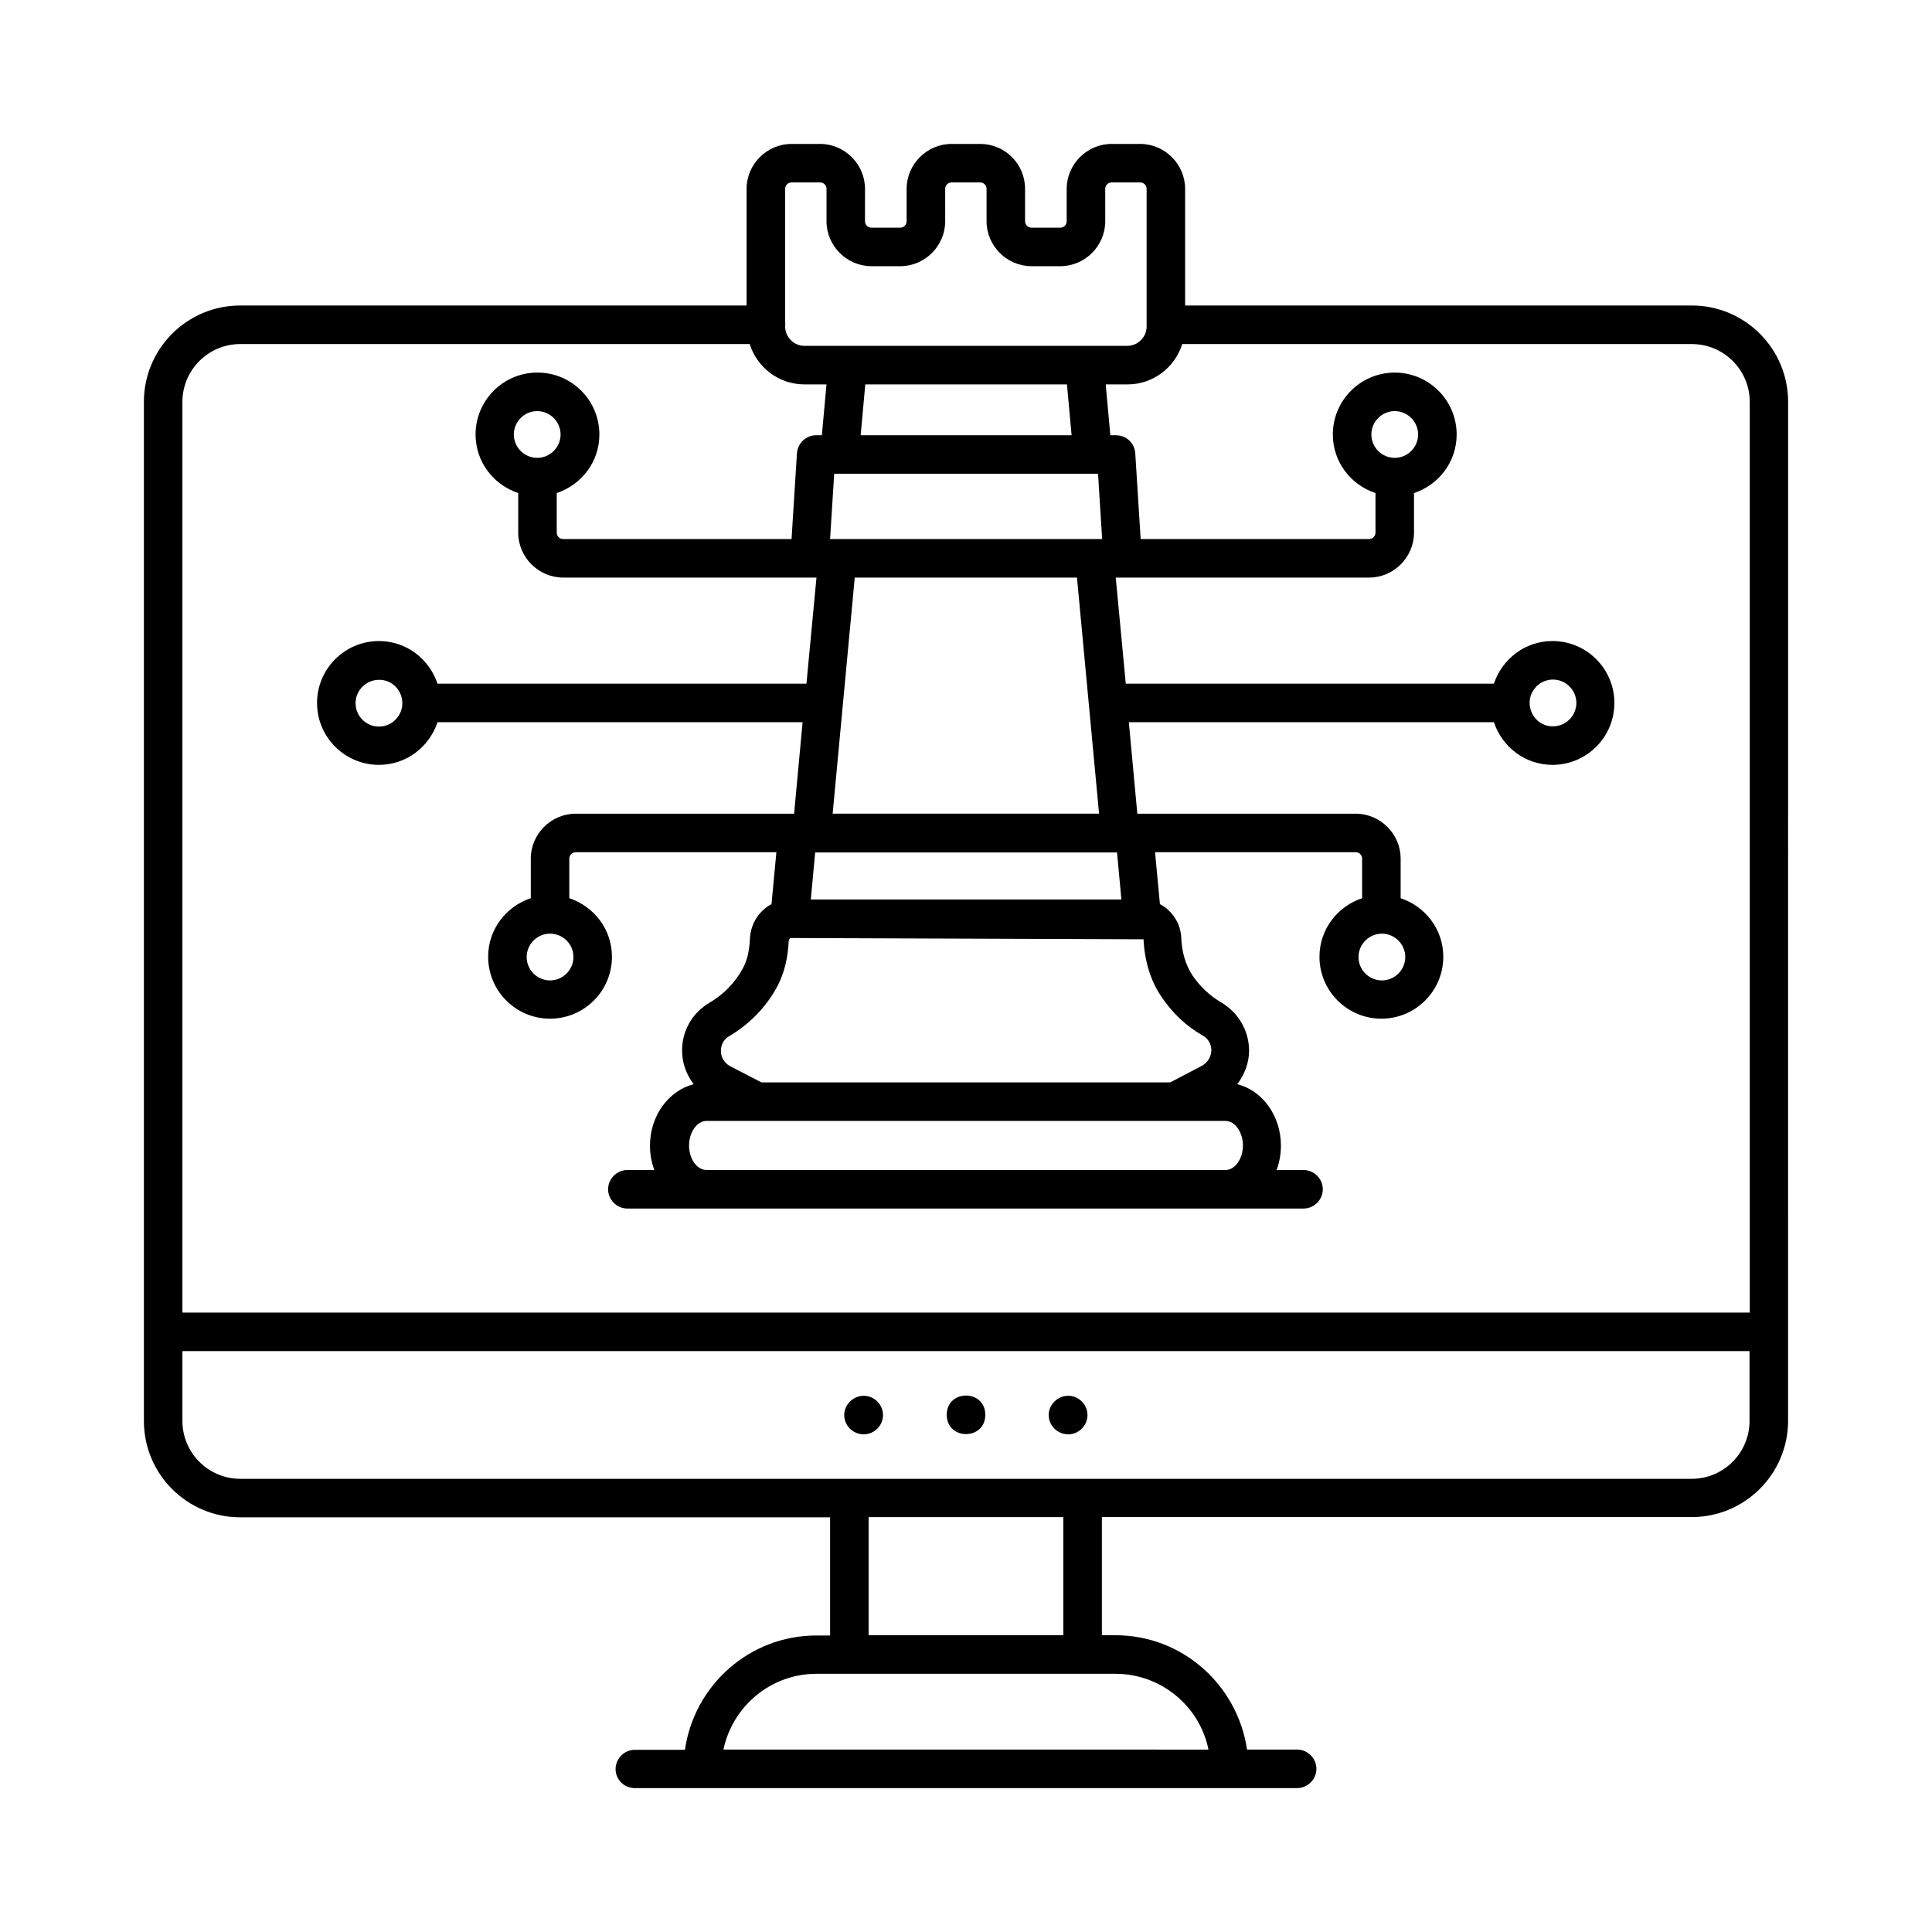 <?xml version="1.0" encoding="UTF-8"?>
<!-- The Best Svg Icon site in the world: iconSvg.co, Visit us! https://iconsvg.co -->
<svg fill="#000000" width="800px" height="800px" version="1.1" viewBox="144 144 512 512" xmlns="http://www.w3.org/2000/svg">
 <g>
  <path d="m592.33 224.96h-134.26v-30.906c0-6.535-5.379-11.914-11.914-11.914h-7.559c-6.535 0-11.914 5.379-11.914 11.914v8.578c0 0.953-0.75 1.703-1.703 1.703h-7.625c-0.953 0-1.703-0.75-1.703-1.703v-8.578c0-6.606-5.309-11.914-11.914-11.914h-7.559c-6.535 0-11.914 5.379-11.914 11.914v8.578c0 0.953-0.75 1.703-1.703 1.703h-7.625c-0.953 0-1.703-0.75-1.703-1.703l0.004-8.578c0-6.535-5.379-11.914-11.914-11.914h-7.559c-6.535 0-11.914 5.379-11.914 11.914v30.91l-134.19-0.004c-14.09 0-25.527 11.441-25.527 25.531v270.08c0 14.094 11.438 25.531 25.531 25.531h156.32v31.316h-3.609c-17.77 0-32.406 13.207-34.859 30.297h-13.277c-2.793 0-5.106 2.316-5.106 5.106 0 2.797 2.25 5.043 5.109 5.043h175.51c2.793 0 5.106-2.316 5.106-5.106 0-2.793-2.316-5.106-5.106-5.106h-13.277c-2.519-17.09-17.09-30.297-34.859-30.297h-3.609v-31.316h156.32c14.094 0 25.531-11.438 25.531-25.531l0.008-270.02c0-14.09-11.438-25.531-25.531-25.531zm-240.26 5.449c0-0.137 0.066-0.203 0.066-0.34 0-0.137-0.066-0.203-0.066-0.34v-35.676c0-0.953 0.75-1.703 1.703-1.703h7.559c0.953 0 1.703 0.75 1.703 1.703v8.578c0 6.535 5.379 11.914 11.914 11.914h7.625c6.535 0 11.914-5.379 11.914-11.914l-0.004-8.578c0-0.953 0.75-1.703 1.703-1.703h7.559c0.953 0 1.703 0.75 1.703 1.703v8.578c0 6.535 5.379 11.914 11.914 11.914h7.625c6.535 0 11.914-5.379 11.914-11.914l-0.004-8.578c0-0.953 0.75-1.703 1.703-1.703h7.559c0.953 0 1.703 0.75 1.703 1.703v36.492c0 2.793-2.316 5.106-5.106 5.106h-85.582c-2.793 0-5.106-2.316-5.106-5.106zm110.36 196.08-8.305 4.356h-108.32l-8.305-4.289c-1.496-0.816-2.449-2.316-2.449-4.016 0-0.816 0.137-2.793 2.316-4.016 5.242-3.133 9.602-7.559 12.527-12.938 1.906-3.539 2.926-7.625 3.133-12.391 0-0.066 0.34-0.543 0.34-0.613l93.68 0.34c0.273 5.785 1.906 11.098 4.766 15.25 2.859 4.289 6.535 7.762 10.961 10.281 1.43 0.816 2.246 2.246 2.246 3.879-0.07 1.84-1.023 3.336-2.59 4.156zm6.332 14.566c2.519 0 4.629 2.996 4.629 6.535 0 3.473-2.109 6.469-4.562 6.469h-137.66c-2.519-0.066-4.562-2.996-4.562-6.469 0-3.539 2.109-6.535 4.629-6.535zm-109.89-58.688 1.156-12.461h79.996l1.156 12.461zm5.789-22.738 5.856-62.566h58.891l5.856 62.566zm-0.68-72.781 1.09-17.293h69.922l1.09 17.293zm8.102-27.504 1.227-13.48h53.445l1.227 13.48zm67.535 328.23c12.117 0 22.332 8.645 24.645 20.086l-128.54-0.004c2.383-11.438 12.527-20.086 24.645-20.086zm-65.426-10.215v-31.316h51.605v31.316zm233.45-56.777c0 8.441-6.875 15.32-15.32 15.32l-384.66-0.004c-8.441 0-15.32-6.875-15.32-15.32v-18.52h415.3zm0-28.734h-415.3v-241.35c0-8.441 6.875-15.32 15.32-15.32h135.01c1.973 6.195 7.691 10.688 14.5 10.688h5.856l-1.227 13.48h-1.496c-2.723 0-4.902 2.109-5.106 4.766l-1.43 22.738h-60.523c-0.953 0-1.703-0.75-1.703-1.703v-10.484c6.535-2.18 11.301-8.238 11.301-15.523 0-9.055-7.352-16.406-16.406-16.406-9.055 0-16.406 7.352-16.406 16.406 0 7.285 4.766 13.344 11.301 15.523v10.484c0 6.535 5.379 11.914 11.914 11.914h67.129l-2.656 28.117-97.77 0.008c-2.18-6.535-8.238-11.301-15.523-11.301-9.055 0-16.406 7.352-16.406 16.406s7.352 16.406 16.406 16.406c7.285 0 13.344-4.766 15.523-11.301h96.746l-2.246 24.238h-57.871c-6.535 0-11.914 5.379-11.914 11.914v10.484c-6.535 2.18-11.301 8.238-11.301 15.523 0 9.055 7.352 16.406 16.406 16.406 9.055 0 16.406-7.352 16.406-16.406 0-7.285-4.766-13.344-11.301-15.523v-10.484c0-0.953 0.75-1.703 1.703-1.703h53.172l-1.293 13.754c-3.199 1.703-5.516 5.039-5.719 9.191-0.137 3.199-0.75 5.785-1.906 7.898-2.043 3.746-5.039 6.809-8.715 8.988-4.699 2.723-7.488 7.625-7.352 13.07 0.066 3.199 1.227 6.129 3.062 8.578-6.606 1.703-11.574 8.305-11.574 16.273 0 2.316 0.41 4.492 1.156 6.469h-7.148c-2.793 0-5.106 2.316-5.106 5.106 0 2.793 2.316 5.106 5.106 5.106h179.19c2.793 0 5.106-2.316 5.106-5.106 0-2.793-2.316-5.106-5.106-5.106h-7.148c0.75-1.973 1.156-4.223 1.156-6.469 0-7.965-4.969-14.637-11.574-16.273 1.906-2.519 3.133-5.582 3.133-8.918 0-5.242-2.859-10.078-7.352-12.73-2.996-1.77-5.582-4.152-7.625-7.148-1.77-2.656-2.859-6.129-2.996-10.078-0.203-3.879-2.449-7.148-5.652-8.852l-1.293-13.754h53.172c0.953 0 1.703 0.75 1.703 1.703v10.484c-6.535 2.18-11.301 8.238-11.301 15.523 0 9.055 7.352 16.406 16.406 16.406 9.055 0 16.406-7.352 16.406-16.406 0-7.285-4.766-13.344-11.301-15.523v-10.484c0-6.535-5.379-11.914-11.914-11.914h-57.871l-2.246-24.238h96.746c2.18 6.535 8.238 11.301 15.523 11.301 9.055 0 16.406-7.352 16.406-16.406s-7.352-16.406-16.406-16.406c-7.285 0-13.344 4.766-15.523 11.301h-97.559l-2.656-28.117h67.129c6.535 0 11.914-5.379 11.914-11.914v-10.484c6.535-2.18 11.301-8.238 11.301-15.523 0-9.055-7.352-16.406-16.406-16.406-9.055 0-16.406 7.352-16.406 16.406 0 7.285 4.766 13.344 11.301 15.523v10.484c0 0.953-0.75 1.703-1.703 1.703l-60.527-0.004-1.43-22.738c-0.203-2.723-2.383-4.766-5.106-4.766h-1.496l-1.227-13.48h5.785c6.809 0 12.527-4.492 14.5-10.688h135.07c8.441 0 15.32 6.875 15.32 15.32l0.004 241.35zm-321.28-226.51c-3.402 0-6.195-2.793-6.195-6.195 0-3.402 2.793-6.195 6.195-6.195 3.402 0 6.195 2.793 6.195 6.195 0.004 3.402-2.789 6.195-6.195 6.195zm-35.742 65.02c0 3.402-2.793 6.195-6.195 6.195-3.402 0-6.195-2.793-6.195-6.195 0-3.402 2.793-6.195 6.195-6.195 3.406-0.07 6.195 2.723 6.195 6.195v0zm45.344 67.266c0 3.402-2.793 6.195-6.195 6.195-3.402 0-6.195-2.793-6.195-6.195 0-3.402 2.793-6.195 6.195-6.195 3.402 0 6.195 2.723 6.195 6.195zm214.25-6.195c3.402 0 6.195 2.793 6.195 6.195 0 3.402-2.793 6.195-6.195 6.195s-6.195-2.793-6.195-6.195c0-3.406 2.793-6.195 6.195-6.195zm39.148-61.141c0-3.402 2.793-6.195 6.195-6.195s6.195 2.793 6.195 6.195-2.793 6.195-6.195 6.195c-3.402 0.07-6.129-2.723-6.195-6.195v0zm-41.938-71.145c0-3.402 2.793-6.195 6.195-6.195s6.195 2.793 6.195 6.195c0 3.402-2.793 6.195-6.195 6.195-3.406 0-6.195-2.793-6.195-6.195z"/>
  <path d="m405.11 518.94c0 6.809-10.215 6.809-10.215 0s10.215-6.809 10.215 0"/>
  <path d="m427.09 524.11c2.793 0 5.106-2.316 5.106-5.106 0-2.793-2.316-5.106-5.106-5.106-2.793 0-5.176 2.316-5.176 5.106 0.004 2.789 2.316 5.106 5.176 5.106z"/>
  <path d="m372.9 524.11c2.793 0 5.106-2.316 5.106-5.106 0-2.793-2.316-5.106-5.106-5.106-2.793 0-5.176 2.316-5.176 5.106 0 2.789 2.316 5.106 5.176 5.106z"/>
 </g>
</svg>